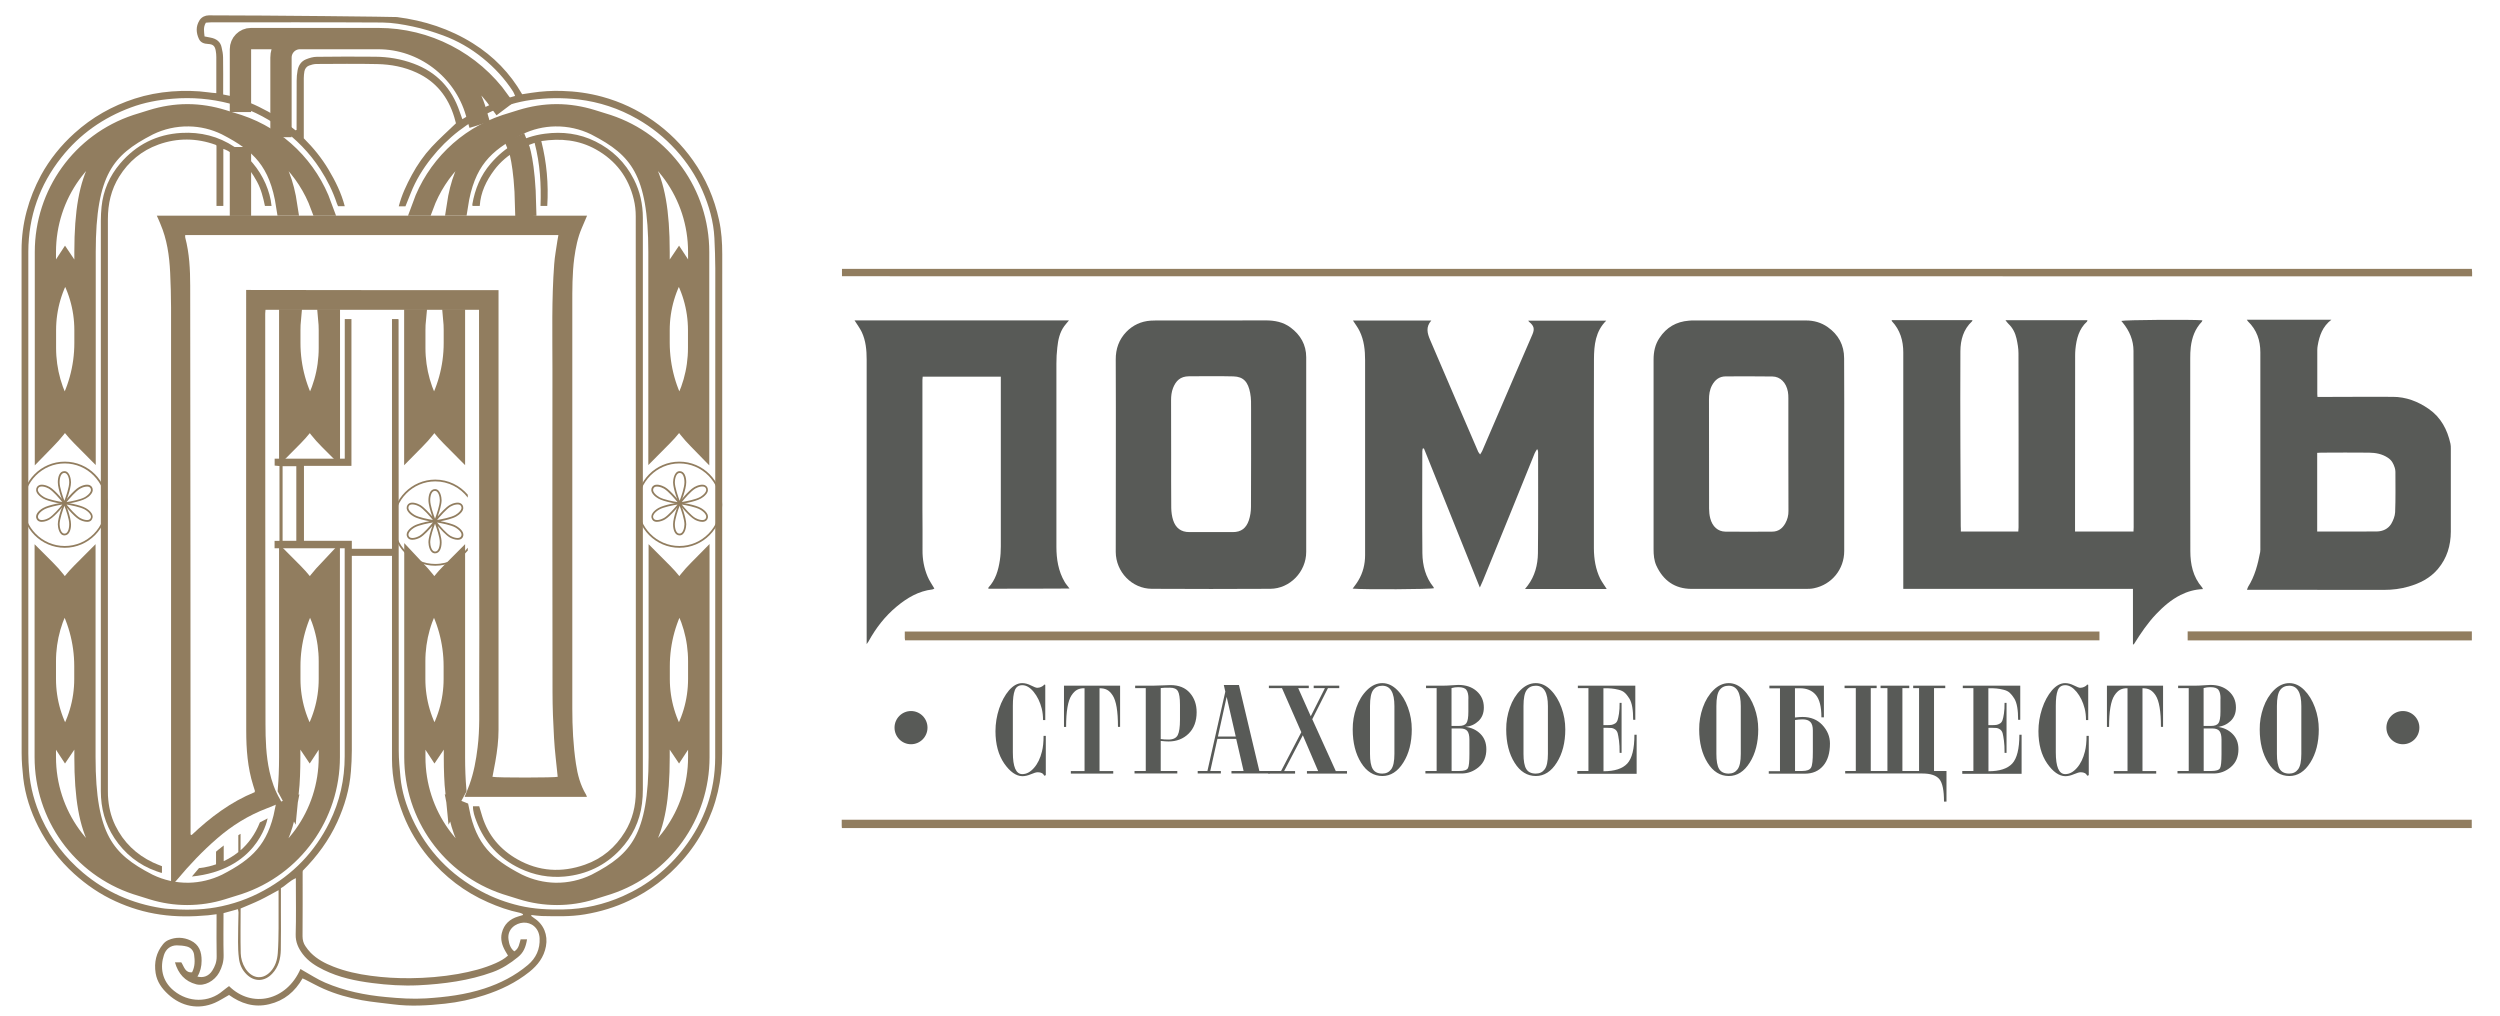 <svg width="128" height="52" viewBox="0 0 128 52" fill="none" xmlns="http://www.w3.org/2000/svg">
<path d="M100.395 27.215C101.394 27.215 102.356 27.215 103.337 27.215C103.341 27.133 103.35 27.064 103.35 26.999C103.35 24.026 103.355 21.058 103.346 18.085C103.346 17.837 103.3 17.584 103.246 17.336C103.182 17.052 103.054 16.79 102.835 16.583C102.78 16.532 102.739 16.468 102.68 16.395C104.089 16.395 105.481 16.395 106.876 16.395C106.867 16.422 106.867 16.45 106.858 16.463C106.438 16.84 106.315 17.35 106.261 17.883C106.251 17.989 106.247 18.099 106.247 18.205C106.247 21.132 106.242 24.054 106.242 26.981C106.242 27.055 106.242 27.133 106.242 27.215C107.246 27.215 108.231 27.215 109.235 27.215C109.239 27.128 109.244 27.064 109.244 26.995C109.244 23.985 109.244 20.976 109.235 17.966C109.235 17.424 109.029 16.937 108.683 16.518C108.66 16.491 108.637 16.463 108.61 16.431C108.783 16.376 112.19 16.353 112.761 16.399C112.751 16.427 112.747 16.459 112.733 16.473C112.386 16.836 112.227 17.281 112.168 17.768C112.145 17.957 112.14 18.15 112.14 18.338C112.14 21.633 112.136 24.922 112.145 28.217C112.145 28.892 112.282 29.536 112.742 30.069C112.76 30.087 112.77 30.115 112.792 30.161C112.373 30.179 111.999 30.285 111.643 30.464C111.164 30.707 110.767 31.052 110.398 31.438C109.96 31.898 109.609 32.421 109.271 32.959C109.257 32.977 109.253 33 109.207 32.996C109.207 32.058 109.207 31.121 109.207 30.151C105.284 30.151 101.38 30.151 97.448 30.151C97.448 30.032 97.448 29.945 97.448 29.853C97.448 25.915 97.448 21.982 97.448 18.044C97.448 17.447 97.288 16.895 96.869 16.45C96.86 16.44 96.86 16.422 96.851 16.39C98.233 16.39 99.606 16.39 100.988 16.39C100.983 16.408 100.983 16.436 100.969 16.45C100.527 16.863 100.376 17.401 100.372 17.984C100.363 19.606 100.367 21.233 100.372 22.855C100.376 24.215 100.386 25.58 100.39 26.94C100.399 27.041 100.395 27.123 100.395 27.215Z" fill="#585A57"/>
<path d="M82.263 30.156C80.863 30.156 79.49 30.156 78.081 30.156C78.14 30.082 78.181 30.032 78.218 29.982C78.587 29.494 78.733 28.92 78.742 28.327C78.76 26.604 78.751 24.886 78.751 23.163C78.751 23.112 78.747 23.062 78.701 22.993C78.656 23.066 78.605 23.135 78.573 23.213C78.19 24.16 77.807 25.106 77.424 26.053C76.927 27.275 76.43 28.493 75.932 29.715C75.887 29.825 75.837 29.926 75.768 30.082C74.792 27.675 73.857 25.308 72.904 22.956C72.881 22.96 72.863 22.965 72.84 22.97C72.835 23.016 72.822 23.066 72.822 23.112C72.822 24.849 72.808 26.59 72.826 28.327C72.835 28.952 72.986 29.554 73.392 30.055C73.405 30.073 73.41 30.096 73.419 30.115C73.269 30.174 69.825 30.193 69.255 30.138C69.355 30 69.46 29.871 69.542 29.729C69.784 29.329 69.893 28.888 69.893 28.419C69.893 27.123 69.893 25.832 69.893 24.537C69.893 22.506 69.893 20.479 69.893 18.448C69.893 17.934 69.843 17.424 69.61 16.95C69.519 16.762 69.391 16.597 69.273 16.413C70.596 16.413 71.923 16.413 73.282 16.413C72.99 16.739 73.077 17.065 73.223 17.405C73.707 18.522 74.185 19.648 74.664 20.764C75.002 21.555 75.344 22.345 75.686 23.135C75.704 23.172 75.736 23.204 75.782 23.268C75.828 23.19 75.869 23.14 75.891 23.085C76.462 21.761 77.027 20.438 77.597 19.119C77.885 18.453 78.172 17.791 78.459 17.125C78.583 16.84 78.537 16.679 78.3 16.486C78.281 16.473 78.272 16.454 78.245 16.417C79.586 16.417 80.909 16.417 82.241 16.417C81.684 16.964 81.616 17.672 81.611 18.384C81.602 20.58 81.607 22.777 81.607 24.978C81.607 26.012 81.602 27.045 81.607 28.079C81.611 28.617 81.693 29.145 81.935 29.637C82.026 29.807 82.145 29.968 82.263 30.156Z" fill="#585A57"/>
<path d="M84.663 23.3C84.663 21.669 84.663 20.038 84.663 18.412C84.663 18.012 84.74 17.64 84.964 17.304C85.324 16.758 85.826 16.468 86.474 16.418C86.519 16.413 86.565 16.408 86.611 16.408C88.563 16.408 90.515 16.408 92.467 16.408C92.873 16.408 93.247 16.514 93.58 16.748C94.128 17.134 94.419 17.667 94.419 18.343C94.429 19.882 94.424 21.421 94.424 22.956C94.424 24.707 94.424 26.462 94.424 28.212C94.424 29.15 93.781 29.936 92.869 30.119C92.736 30.147 92.6 30.151 92.463 30.151C90.51 30.151 88.558 30.156 86.606 30.151C85.753 30.147 85.16 29.729 84.804 28.957C84.686 28.69 84.663 28.41 84.663 28.125C84.663 26.517 84.663 24.909 84.663 23.3ZM91.564 23.255C91.564 22.299 91.564 21.343 91.564 20.383C91.564 20.277 91.56 20.167 91.541 20.061C91.459 19.597 91.154 19.28 90.748 19.276C89.949 19.262 89.151 19.271 88.358 19.271C88.025 19.271 87.806 19.45 87.655 19.73C87.532 19.96 87.5 20.208 87.5 20.461C87.5 22.322 87.5 24.183 87.505 26.039C87.505 26.204 87.523 26.375 87.564 26.535C87.673 26.963 87.961 27.215 88.339 27.22C89.138 27.229 89.936 27.225 90.734 27.22C91.049 27.22 91.258 27.059 91.409 26.793C91.519 26.595 91.573 26.384 91.569 26.159C91.564 25.198 91.569 24.224 91.564 23.255Z" fill="#585A57"/>
<path d="M57.131 23.277C57.131 21.655 57.135 20.034 57.126 18.412C57.121 17.865 57.29 17.387 57.664 16.996C58.002 16.647 58.426 16.45 58.914 16.417C59.005 16.413 59.097 16.408 59.188 16.408C61.058 16.408 62.923 16.413 64.794 16.404C65.263 16.404 65.701 16.486 66.08 16.771C66.586 17.148 66.878 17.653 66.878 18.292C66.883 21.614 66.883 24.936 66.878 28.258C66.878 29.274 66.043 30.142 65.035 30.147C63.015 30.156 60.994 30.161 58.973 30.147C57.956 30.142 57.131 29.283 57.126 28.258C57.126 26.6 57.131 24.936 57.131 23.277ZM59.963 23.25C59.963 24.169 59.959 25.088 59.968 26.007C59.972 26.218 60 26.434 60.064 26.632C60.191 27.022 60.456 27.247 60.903 27.243C61.642 27.238 62.376 27.238 63.115 27.243C63.557 27.247 63.808 27.032 63.941 26.641C64.014 26.42 64.05 26.181 64.05 25.952C64.059 24.288 64.055 22.63 64.055 20.966C64.055 20.686 64.064 20.397 64.009 20.125C63.904 19.556 63.667 19.285 63.152 19.271C62.394 19.252 61.633 19.262 60.871 19.266C60.433 19.271 60.205 19.496 60.059 19.868C59.981 20.07 59.959 20.277 59.959 20.493C59.963 21.412 59.963 22.331 59.963 23.25Z" fill="#585A57"/>
<path d="M50.603 30.142C50.608 30.11 50.603 30.092 50.608 30.082C50.973 29.692 51.114 29.2 51.192 28.69C51.228 28.456 51.242 28.217 51.242 27.983C51.246 25.171 51.242 22.363 51.242 19.551C51.242 19.468 51.242 19.381 51.242 19.285C49.905 19.285 48.583 19.285 47.242 19.285C47.237 19.344 47.228 19.404 47.228 19.459C47.228 21.655 47.228 23.857 47.228 26.053C47.228 26.756 47.242 27.463 47.233 28.166C47.228 28.635 47.31 29.081 47.488 29.508C47.575 29.724 47.716 29.917 47.839 30.133C47.812 30.147 47.775 30.174 47.739 30.179C47.032 30.262 46.453 30.606 45.919 31.047C45.312 31.548 44.842 32.159 44.464 32.849C44.446 32.876 44.423 32.904 44.373 32.977C44.373 32.839 44.373 32.761 44.373 32.679C44.373 27.923 44.373 23.167 44.373 18.412C44.373 17.929 44.331 17.447 44.122 17.001C44.021 16.794 43.88 16.606 43.752 16.404C47.397 16.404 51.05 16.404 54.731 16.404C54.64 16.514 54.562 16.601 54.49 16.698C54.252 17.024 54.175 17.405 54.134 17.796C54.102 18.067 54.088 18.343 54.088 18.618C54.084 21.743 54.084 24.867 54.088 27.992C54.088 28.621 54.184 29.242 54.512 29.798C54.576 29.908 54.663 30 54.759 30.133C53.354 30.142 51.985 30.142 50.603 30.142Z" fill="#585A57"/>
<path d="M115.037 16.372C116.487 16.372 117.906 16.372 119.365 16.372C118.914 16.716 118.754 17.185 118.667 17.69C118.654 17.764 118.645 17.842 118.645 17.92C118.645 18.669 118.645 19.422 118.645 20.171C118.645 20.217 118.649 20.259 118.654 20.323C118.745 20.323 118.827 20.323 118.909 20.323C120.109 20.318 121.308 20.314 122.508 20.318C123.188 20.318 123.799 20.553 124.355 20.939C124.976 21.371 125.304 21.996 125.464 22.722C125.482 22.804 125.482 22.887 125.482 22.974C125.482 24.39 125.487 25.809 125.482 27.224C125.478 27.932 125.286 28.58 124.821 29.131C124.424 29.605 123.895 29.867 123.32 30.032C122.909 30.151 122.49 30.202 122.061 30.202C119.812 30.197 117.564 30.197 115.315 30.197C115.233 30.197 115.146 30.197 115.046 30.197C115.069 30.138 115.078 30.092 115.1 30.05C115.447 29.504 115.602 28.892 115.721 28.267C115.735 28.185 115.73 28.098 115.73 28.015C115.73 24.693 115.73 21.371 115.73 18.044C115.73 17.424 115.547 16.891 115.096 16.454C115.087 16.436 115.073 16.417 115.037 16.372ZM118.64 27.215C119.675 27.215 120.688 27.22 121.696 27.211C121.997 27.206 122.271 27.082 122.431 26.82C122.535 26.641 122.622 26.425 122.631 26.223C122.659 25.534 122.645 24.844 122.645 24.155C122.645 24.086 122.631 24.017 122.613 23.953C122.549 23.746 122.458 23.567 122.262 23.438C121.961 23.236 121.632 23.181 121.29 23.176C120.478 23.167 119.666 23.172 118.85 23.176C118.781 23.176 118.718 23.181 118.64 23.186C118.64 24.532 118.64 25.86 118.64 27.215Z" fill="#585A57"/>
<path d="M43.105 42.397C43.1 42.355 43.096 42.319 43.096 42.282C43.096 42.185 43.096 42.084 43.096 41.969C70.92 41.969 98.73 41.969 126.554 41.969C126.554 42.107 126.554 42.245 126.554 42.397C98.739 42.397 70.929 42.397 43.105 42.397Z" fill="#917D5F"/>
<path d="M43.109 14.143C43.109 14.019 43.109 13.899 43.109 13.766C70.924 13.766 98.734 13.766 126.559 13.766C126.563 13.826 126.572 13.886 126.572 13.945C126.577 14.005 126.572 14.065 126.572 14.148C98.748 14.143 70.933 14.143 43.109 14.143Z" fill="#917D5F"/>
<path d="M107.492 32.334C107.492 32.481 107.492 32.628 107.492 32.784C87.108 32.784 66.728 32.784 46.339 32.784C46.334 32.743 46.33 32.706 46.325 32.669C46.325 32.564 46.325 32.458 46.325 32.334C66.719 32.334 87.103 32.334 107.492 32.334Z" fill="#917D5F"/>
<path d="M126.559 32.329C126.559 32.49 126.559 32.633 126.559 32.789C121.705 32.789 116.866 32.789 112.008 32.789C112.008 32.637 112.008 32.49 112.008 32.329C116.857 32.329 121.701 32.329 126.559 32.329Z" fill="#917D5F"/>
<path d="M113.614 37.237C113.596 37.227 113.577 37.218 113.563 37.209C113.573 37.2 113.582 37.186 113.586 37.177C113.605 37.186 113.628 37.195 113.646 37.2C113.637 37.209 113.628 37.223 113.614 37.237Z" fill="#585A57"/>
<path d="M8.028 11.041C15.376 11.041 22.706 11.041 30.059 11.041C29.968 11.257 29.881 11.464 29.79 11.671C29.576 12.163 29.475 12.686 29.402 13.215C29.297 14.019 29.302 14.832 29.302 15.641C29.297 22.519 29.297 29.393 29.302 36.272C29.302 37.218 29.348 38.165 29.489 39.107C29.571 39.663 29.712 40.196 30.004 40.683C30.023 40.715 30.032 40.752 30.05 40.798C27.961 40.798 25.89 40.798 23.787 40.798C23.874 40.582 23.961 40.384 24.034 40.182C24.257 39.562 24.376 38.923 24.453 38.271C24.572 37.324 24.531 36.377 24.535 35.426C24.544 33.474 24.54 31.521 24.535 29.568C24.531 25.079 24.531 20.594 24.526 16.105C24.526 16.032 24.526 15.953 24.526 15.861C20.877 15.861 17.242 15.861 13.593 15.861C13.588 15.926 13.579 15.995 13.579 16.059C13.584 23.057 13.579 30.055 13.593 37.057C13.593 37.871 13.62 38.693 13.798 39.497C13.907 39.998 14.076 40.481 14.336 40.922C14.364 40.968 14.382 41.014 14.418 41.083C14.163 41.188 13.912 41.289 13.666 41.386C12.721 41.744 11.878 42.268 11.116 42.93C10.372 43.573 9.697 44.285 9.068 45.039C8.981 45.145 8.885 45.236 8.758 45.379C8.758 45.25 8.758 45.163 8.758 45.08C8.758 35.302 8.758 25.524 8.758 15.742C8.758 15.145 8.739 14.547 8.712 13.955C8.671 13.095 8.552 12.255 8.21 11.46C8.156 11.322 8.096 11.193 8.028 11.041ZM25.525 14.855C25.525 14.97 25.525 15.071 25.525 15.168C25.525 22.565 25.525 29.963 25.525 37.361C25.525 37.912 25.457 38.454 25.361 38.997C25.315 39.258 25.265 39.516 25.215 39.773C25.452 39.828 28.422 39.819 28.554 39.773C28.49 39.111 28.403 38.454 28.367 37.793C28.321 37.007 28.289 36.221 28.289 35.431C28.28 29.931 28.28 24.436 28.285 18.935C28.285 17.13 28.239 15.324 28.376 13.518C28.403 13.123 28.481 12.737 28.536 12.342C28.549 12.241 28.572 12.14 28.59 12.034C22.204 12.034 15.851 12.034 9.483 12.034C9.483 12.085 9.474 12.126 9.483 12.158C9.697 12.967 9.738 13.803 9.738 14.63C9.752 23.902 9.752 33.175 9.757 42.447C9.757 42.539 9.757 42.636 9.757 42.728C9.775 42.737 9.793 42.746 9.811 42.755C10.774 41.841 11.823 41.055 13.041 40.559C13.045 40.522 13.05 40.504 13.05 40.49C13.023 40.398 12.991 40.301 12.963 40.21C12.676 39.3 12.607 38.353 12.607 37.411C12.598 29.968 12.603 22.524 12.603 15.08C12.603 15.007 12.603 14.933 12.603 14.846C16.909 14.855 21.201 14.855 25.525 14.855Z" fill="#917D5F"/>
<path d="M51.415 39.089C51.119 38.657 50.968 38.105 50.968 37.434C50.968 37.044 51.032 36.658 51.155 36.281C51.283 35.9 51.452 35.592 51.662 35.344C51.876 35.1 52.099 34.976 52.337 34.976C52.483 34.976 52.633 35.017 52.788 35.096C52.943 35.174 53.048 35.215 53.103 35.215C53.176 35.215 53.24 35.201 53.299 35.174C53.358 35.146 53.4 35.118 53.427 35.096L53.459 35.05L53.518 35.063V36.869H53.404C53.404 36.653 53.381 36.456 53.336 36.276C53.249 35.936 53.112 35.656 52.925 35.426C52.738 35.197 52.542 35.082 52.341 35.082C52.154 35.082 52.026 35.169 51.958 35.344C51.89 35.518 51.858 35.78 51.858 36.139V38.519C51.858 39.263 52.017 39.635 52.341 39.635C52.556 39.635 52.752 39.53 52.939 39.318C53.126 39.107 53.263 38.827 53.349 38.473C53.404 38.257 53.431 37.995 53.431 37.678H53.545V39.69L53.468 39.718C53.413 39.599 53.304 39.539 53.135 39.539C53.057 39.539 52.943 39.571 52.784 39.64C52.624 39.709 52.478 39.741 52.337 39.741C52.022 39.732 51.712 39.516 51.415 39.089Z" fill="#585A57"/>
<path d="M55.151 35.316C55.046 35.371 54.95 35.468 54.859 35.606C54.768 35.743 54.699 35.95 54.654 36.217C54.608 36.483 54.585 36.819 54.585 37.218H54.476V35.105H57.349V37.214H57.24C57.24 36.814 57.217 36.483 57.172 36.212C57.126 35.941 57.057 35.739 56.966 35.601C56.875 35.463 56.779 35.367 56.674 35.316C56.569 35.261 56.442 35.238 56.296 35.238V39.479H56.998V39.608H54.827V39.479H55.529V35.238C55.383 35.233 55.256 35.261 55.151 35.316Z" fill="#585A57"/>
<path d="M59.429 39.474H60.278V39.603H58.088V39.474H58.663V35.233H58.12V35.105H59.092C59.188 35.105 59.338 35.1 59.534 35.091C59.73 35.082 59.863 35.077 59.927 35.077C60.355 35.077 60.688 35.21 60.921 35.477C61.154 35.743 61.268 36.074 61.268 36.465C61.268 36.929 61.131 37.292 60.857 37.563C60.583 37.83 60.241 37.963 59.831 37.963C59.726 37.963 59.589 37.953 59.429 37.935V39.474ZM59.429 35.229V37.839C59.539 37.857 59.671 37.866 59.826 37.866C60.063 37.866 60.223 37.788 60.301 37.636C60.378 37.485 60.415 37.223 60.415 36.855V36.079C60.415 35.739 60.378 35.509 60.31 35.39C60.241 35.27 60.105 35.21 59.904 35.21C59.685 35.206 59.525 35.215 59.429 35.229Z" fill="#585A57"/>
<path d="M63.434 35.073L64.479 39.474H65.004V39.603H63.051V39.474H63.672L63.293 37.83H62.331L61.966 39.474H62.508V39.603H61.322V39.474H61.82L62.736 35.413L62.659 35.073H63.434ZM62.358 37.71H63.27L62.805 35.679L62.358 37.71Z" fill="#585A57"/>
<path d="M64.935 39.474H65.592L66.627 37.489L65.638 35.233H64.967V35.105H67.01V35.233H66.468L67.111 36.672L67.836 35.233H67.261V35.105H68.57V35.233H67.991L67.188 36.823L68.392 39.479H68.967V39.608H66.915V39.479H67.489L66.705 37.646L65.747 39.479H66.308V39.608H64.935V39.474Z" fill="#585A57"/>
<path d="M69.446 36.226C69.574 35.863 69.756 35.564 69.994 35.33C70.231 35.096 70.491 34.976 70.774 34.976C71.052 34.976 71.307 35.096 71.54 35.33C71.773 35.564 71.955 35.863 72.087 36.226C72.22 36.589 72.283 36.961 72.283 37.347C72.283 38.018 72.138 38.588 71.85 39.042C71.563 39.502 71.202 39.732 70.778 39.732C70.336 39.732 69.971 39.507 69.688 39.052C69.405 38.601 69.259 38.032 69.259 37.347C69.255 36.961 69.319 36.589 69.446 36.226ZM70.144 38.597C70.144 38.955 70.19 39.217 70.286 39.373C70.381 39.53 70.546 39.608 70.774 39.608C70.97 39.608 71.12 39.534 71.23 39.387C71.339 39.24 71.394 38.978 71.394 38.601V36.152C71.394 35.459 71.189 35.109 70.774 35.109C70.573 35.109 70.418 35.183 70.308 35.33C70.199 35.477 70.144 35.748 70.144 36.152V38.597Z" fill="#585A57"/>
<path d="M75.713 39.272C75.453 39.493 75.162 39.603 74.833 39.603H72.981V39.474H73.556V35.233H73.013V35.105H73.944C74.03 35.105 74.163 35.1 74.345 35.086C74.528 35.073 74.632 35.068 74.664 35.068C75.052 35.068 75.367 35.174 75.609 35.39C75.85 35.606 75.973 35.881 75.973 36.226C75.973 36.511 75.882 36.745 75.695 36.92C75.508 37.094 75.285 37.195 75.02 37.214C75.339 37.251 75.599 37.375 75.8 37.577C76.001 37.779 76.101 38.041 76.101 38.362C76.101 38.748 75.973 39.052 75.713 39.272ZM75.184 35.766C75.184 35.573 75.152 35.426 75.084 35.33C75.02 35.233 74.879 35.183 74.664 35.183C74.546 35.183 74.432 35.197 74.318 35.229V37.168H74.696C74.883 37.168 75.011 37.122 75.079 37.025C75.148 36.929 75.18 36.731 75.18 36.437V35.766H75.184ZM74.322 37.297V39.474H74.719C74.956 39.474 75.102 39.428 75.157 39.332C75.212 39.236 75.234 38.992 75.234 38.601V37.871C75.234 37.664 75.198 37.517 75.13 37.43C75.061 37.342 74.938 37.297 74.765 37.297H74.322Z" fill="#585A57"/>
<path d="M77.305 36.226C77.433 35.863 77.616 35.564 77.853 35.33C78.09 35.096 78.35 34.976 78.633 34.976C78.911 34.976 79.166 35.096 79.399 35.33C79.632 35.564 79.814 35.863 79.946 36.226C80.079 36.589 80.143 36.961 80.143 37.347C80.143 38.018 79.997 38.588 79.709 39.042C79.422 39.502 79.061 39.732 78.637 39.732C78.195 39.732 77.83 39.507 77.547 39.052C77.264 38.601 77.118 38.032 77.118 37.347C77.114 36.961 77.178 36.589 77.305 36.226ZM78.003 38.597C78.003 38.955 78.049 39.217 78.145 39.373C78.24 39.53 78.405 39.608 78.633 39.608C78.829 39.608 78.979 39.534 79.089 39.387C79.198 39.24 79.253 38.978 79.253 38.601V36.152C79.253 35.459 79.048 35.109 78.633 35.109C78.432 35.109 78.277 35.183 78.168 35.33C78.058 35.477 78.003 35.748 78.003 36.152V38.597Z" fill="#585A57"/>
<path d="M80.754 39.474H81.328V35.233H80.786V35.105H83.728V36.855H83.618C83.618 36.607 83.605 36.391 83.573 36.208C83.541 36.024 83.49 35.872 83.418 35.757C83.344 35.642 83.272 35.546 83.189 35.472C83.112 35.399 83.007 35.348 82.875 35.316C82.747 35.284 82.624 35.261 82.514 35.252C82.405 35.243 82.263 35.233 82.095 35.238V37.127H82.286C82.382 37.127 82.46 37.122 82.514 37.113C82.569 37.103 82.624 37.081 82.688 37.044C82.751 37.007 82.793 36.947 82.82 36.869C82.847 36.791 82.87 36.676 82.893 36.534C82.916 36.391 82.925 36.208 82.925 35.987H83.025V38.546H82.925C82.925 38.294 82.916 38.087 82.893 37.921C82.87 37.756 82.847 37.627 82.825 37.54C82.797 37.448 82.751 37.384 82.688 37.342C82.624 37.301 82.564 37.278 82.519 37.273C82.473 37.269 82.396 37.264 82.291 37.264H82.099V39.488C82.669 39.488 83.075 39.355 83.317 39.093C83.559 38.831 83.682 38.34 83.682 37.618H83.796V39.617H80.758V39.474H80.754Z" fill="#585A57"/>
<path d="M87.185 36.226C87.313 35.863 87.496 35.564 87.733 35.33C87.97 35.096 88.23 34.976 88.513 34.976C88.791 34.976 89.046 35.096 89.279 35.33C89.512 35.564 89.694 35.863 89.826 36.226C89.959 36.589 90.022 36.961 90.022 37.347C90.022 38.018 89.876 38.588 89.589 39.042C89.302 39.502 88.941 39.732 88.517 39.732C88.075 39.732 87.71 39.507 87.427 39.052C87.144 38.601 86.998 38.032 86.998 37.347C86.994 36.961 87.058 36.589 87.185 36.226ZM87.879 38.597C87.879 38.955 87.924 39.217 88.02 39.373C88.116 39.53 88.28 39.608 88.508 39.608C88.704 39.608 88.855 39.534 88.964 39.387C89.074 39.24 89.128 38.978 89.128 38.601V36.152C89.128 35.459 88.923 35.109 88.508 35.109C88.307 35.109 88.152 35.183 88.043 35.33C87.933 35.477 87.879 35.748 87.879 36.152V38.597Z" fill="#585A57"/>
<path d="M90.597 35.105H93.384V36.727H93.256C93.256 36.184 93.16 35.803 92.969 35.578C92.777 35.353 92.504 35.238 92.153 35.238H91.902V36.736C92.061 36.718 92.194 36.708 92.289 36.708C92.709 36.708 93.051 36.846 93.306 37.122C93.562 37.398 93.694 37.71 93.694 38.068C93.694 38.556 93.58 38.937 93.347 39.208C93.115 39.479 92.805 39.612 92.412 39.612H90.561V39.484H91.135V35.243H90.593V35.105H90.597ZM91.906 36.865V39.474H92.276C92.513 39.474 92.663 39.415 92.727 39.3C92.791 39.185 92.818 38.919 92.818 38.496V37.402C92.818 37.2 92.777 37.053 92.691 36.966C92.604 36.874 92.472 36.832 92.294 36.832C92.162 36.832 92.029 36.846 91.906 36.865Z" fill="#585A57"/>
<path d="M99.022 39.474H99.66V41.041H99.533C99.533 40.467 99.455 40.086 99.296 39.893C99.136 39.7 98.844 39.603 98.424 39.603H94.474V39.474H95.017V35.233H94.442V35.105H96.085V35.233H95.783V39.474H96.636V35.233H96.285V35.105H97.754V35.233H97.403V39.474H98.256V35.233H97.955V35.105H99.597V35.233H99.022V39.474Z" fill="#585A57"/>
<path d="M100.463 39.474H101.038V35.233H100.495V35.105H103.437V36.855H103.328C103.328 36.607 103.314 36.391 103.282 36.208C103.25 36.024 103.2 35.872 103.127 35.757C103.054 35.642 102.981 35.546 102.899 35.472C102.821 35.399 102.716 35.348 102.584 35.316C102.456 35.284 102.333 35.261 102.224 35.252C102.114 35.243 101.973 35.233 101.804 35.238V37.127H101.996C102.092 37.127 102.169 37.122 102.224 37.113C102.279 37.103 102.333 37.081 102.397 37.044C102.461 37.007 102.502 36.947 102.529 36.869C102.557 36.791 102.58 36.676 102.602 36.534C102.625 36.391 102.634 36.208 102.634 35.987H102.735V38.546H102.634C102.634 38.294 102.625 38.087 102.602 37.921C102.58 37.756 102.557 37.627 102.534 37.54C102.507 37.448 102.461 37.384 102.397 37.342C102.333 37.301 102.274 37.278 102.228 37.273C102.183 37.269 102.105 37.264 102 37.264H101.809V39.488C102.379 39.488 102.785 39.355 103.027 39.093C103.268 38.831 103.392 38.34 103.392 37.618H103.506V39.617H100.468V39.474H100.463Z" fill="#585A57"/>
<path d="M104.815 39.089C104.518 38.657 104.368 38.105 104.368 37.434C104.368 37.044 104.432 36.658 104.555 36.281C104.682 35.9 104.851 35.592 105.061 35.344C105.275 35.1 105.499 34.976 105.736 34.976C105.882 34.976 106.033 35.017 106.188 35.096C106.343 35.174 106.448 35.215 106.502 35.215C106.575 35.215 106.639 35.201 106.699 35.174C106.758 35.146 106.799 35.118 106.826 35.096L106.858 35.05L106.917 35.063V36.869H106.803C106.803 36.653 106.781 36.456 106.735 36.276C106.648 35.936 106.511 35.656 106.324 35.426C106.133 35.197 105.941 35.082 105.741 35.082C105.554 35.082 105.426 35.169 105.357 35.344C105.289 35.518 105.257 35.78 105.257 36.139V38.519C105.257 39.263 105.417 39.635 105.741 39.635C105.955 39.635 106.151 39.53 106.338 39.318C106.525 39.107 106.662 38.827 106.749 38.473C106.803 38.257 106.831 37.995 106.831 37.678H106.945V39.69L106.867 39.718C106.813 39.599 106.703 39.539 106.534 39.539C106.457 39.539 106.343 39.571 106.183 39.64C106.023 39.709 105.877 39.741 105.736 39.741C105.421 39.732 105.111 39.516 104.815 39.089Z" fill="#585A57"/>
<path d="M108.551 35.316C108.446 35.371 108.35 35.468 108.259 35.606C108.167 35.743 108.099 35.95 108.053 36.217C108.008 36.483 107.985 36.819 107.985 37.218H107.875V35.105H110.749V37.214H110.64C110.64 36.814 110.617 36.483 110.571 36.212C110.526 35.941 110.457 35.739 110.366 35.601C110.275 35.463 110.174 35.367 110.074 35.316C109.969 35.261 109.841 35.238 109.695 35.238V39.479H110.398V39.608H108.227V39.479H108.929V35.238C108.779 35.233 108.655 35.261 108.551 35.316Z" fill="#585A57"/>
<path d="M114.22 39.272C113.96 39.493 113.668 39.603 113.34 39.603H111.488V39.474H112.063V35.233H111.52V35.105H112.45C112.537 35.105 112.669 35.1 112.852 35.086C113.034 35.073 113.139 35.068 113.171 35.068C113.559 35.068 113.874 35.174 114.115 35.39C114.357 35.606 114.48 35.881 114.48 36.226C114.48 36.511 114.389 36.745 114.202 36.92C114.015 37.094 113.792 37.195 113.527 37.214C113.846 37.251 114.106 37.375 114.307 37.577C114.508 37.779 114.608 38.041 114.608 38.362C114.608 38.748 114.48 39.052 114.22 39.272ZM113.691 35.766C113.691 35.573 113.659 35.426 113.591 35.33C113.527 35.233 113.386 35.183 113.171 35.183C113.053 35.183 112.939 35.197 112.825 35.229V37.168H113.203C113.39 37.168 113.518 37.122 113.586 37.025C113.655 36.929 113.687 36.731 113.687 36.437V35.766H113.691ZM112.829 37.297V39.474H113.226C113.463 39.474 113.609 39.428 113.664 39.332C113.719 39.236 113.741 38.992 113.741 38.601V37.871C113.741 37.664 113.705 37.517 113.636 37.43C113.568 37.342 113.445 37.297 113.272 37.297H112.829Z" fill="#585A57"/>
<path d="M115.885 36.226C116.013 35.863 116.195 35.564 116.432 35.33C116.67 35.096 116.93 34.976 117.212 34.976C117.491 34.976 117.746 35.096 117.979 35.33C118.211 35.564 118.394 35.863 118.526 36.226C118.658 36.589 118.722 36.961 118.722 37.347C118.722 38.018 118.576 38.588 118.289 39.042C118.001 39.502 117.641 39.732 117.217 39.732C116.774 39.732 116.41 39.507 116.127 39.052C115.844 38.601 115.698 38.032 115.698 37.347C115.693 36.961 115.757 36.589 115.885 36.226ZM116.578 38.597C116.578 38.955 116.624 39.217 116.72 39.373C116.816 39.53 116.98 39.608 117.208 39.608C117.404 39.608 117.554 39.534 117.664 39.387C117.773 39.24 117.828 38.978 117.828 38.601V36.152C117.828 35.459 117.623 35.109 117.208 35.109C117.007 35.109 116.852 35.183 116.743 35.33C116.633 35.477 116.578 35.748 116.578 36.152V38.597Z" fill="#585A57"/>
<path d="M123.028 38.105C123.494 38.105 123.872 37.725 123.872 37.255C123.872 36.786 123.494 36.405 123.028 36.405C122.562 36.405 122.184 36.786 122.184 37.255C122.184 37.725 122.562 38.105 123.028 38.105Z" fill="#585A57"/>
<path d="M46.644 38.105C47.11 38.105 47.488 37.725 47.488 37.255C47.488 36.786 47.11 36.405 46.644 36.405C46.178 36.405 45.8 36.786 45.8 37.255C45.8 37.725 46.178 38.105 46.644 38.105Z" fill="#585A57"/>
<path d="M12.357 8.027H12.265V10.554H12.357V8.027Z" fill="#917D5F" stroke="#917D5F" stroke-miterlimit="10"/>
<path d="M19.377 1.93H19.367H15.353H12.849C12.525 1.93 12.265 2.196 12.265 2.518V5.238H12.357V2.518C12.357 2.242 12.58 2.022 12.849 2.022H14.934C14.582 2.183 14.341 2.541 14.341 2.95V6.525H14.432V2.95C14.432 2.435 14.847 2.022 15.353 2.022H19.367C21.653 2.022 23.696 3.566 24.335 5.776L24.376 5.918L24.462 5.891L24.421 5.748C24.102 4.636 23.445 3.68 22.528 2.987C22.086 2.651 21.607 2.394 21.096 2.219C22.861 2.637 24.449 3.685 25.53 5.197L25.603 5.142C24.166 3.129 21.84 1.93 19.377 1.93Z" fill="#917D5F" stroke="#917D5F" stroke-miterlimit="10"/>
<path d="M26.871 10.577C26.825 8.321 26.501 7.522 26.497 7.513L26.579 7.476C26.593 7.508 26.912 8.303 26.957 10.573L26.871 10.577Z" fill="#917D5F" stroke="#917D5F" stroke-miterlimit="10"/>
<path d="M3.316 28.047C2.112 28.047 1.127 27.059 1.127 25.841C1.127 24.624 2.107 23.636 3.316 23.636C4.525 23.636 5.506 24.624 5.506 25.841C5.506 27.059 4.52 28.047 3.316 28.047ZM3.316 23.728C2.162 23.728 1.218 24.674 1.218 25.841C1.218 27.004 2.158 27.955 3.316 27.955C4.475 27.955 5.414 27.009 5.414 25.841C5.41 24.679 4.47 23.728 3.316 23.728Z" fill="#917D5F"/>
<path d="M3.298 25.892L3.257 25.786C3.243 25.759 2.96 25.056 2.96 24.693C2.96 24.417 3.047 24.123 3.298 24.123C3.572 24.123 3.636 24.546 3.636 24.693C3.636 25.047 3.353 25.754 3.339 25.786L3.298 25.892ZM3.298 24.215C3.056 24.215 3.052 24.642 3.052 24.693C3.052 24.955 3.216 25.428 3.298 25.639C3.38 25.423 3.544 24.945 3.544 24.693C3.549 24.541 3.485 24.215 3.298 24.215Z" fill="#917D5F"/>
<path d="M3.298 27.413C3.024 27.413 2.96 26.99 2.96 26.843C2.96 26.489 3.243 25.782 3.257 25.75L3.298 25.644L3.339 25.75C3.353 25.777 3.636 26.48 3.636 26.843C3.64 27.119 3.549 27.413 3.298 27.413ZM3.298 25.897C3.216 26.113 3.052 26.59 3.052 26.843C3.052 26.995 3.116 27.321 3.298 27.321C3.54 27.321 3.544 26.894 3.544 26.843C3.549 26.581 3.38 26.108 3.298 25.897Z" fill="#917D5F"/>
<path d="M3.193 25.828L3.261 25.74C3.28 25.713 3.749 25.111 4.055 24.936C4.128 24.895 4.256 24.84 4.379 24.821C4.58 24.794 4.671 24.872 4.712 24.945C4.757 25.024 4.785 25.148 4.657 25.308C4.57 25.419 4.443 25.497 4.393 25.524C4.082 25.704 3.339 25.809 3.307 25.814L3.193 25.828ZM4.101 25.019C3.882 25.148 3.553 25.529 3.407 25.708C3.631 25.672 4.123 25.58 4.347 25.451C4.393 25.423 4.507 25.35 4.584 25.253C4.662 25.157 4.675 25.074 4.634 24.996C4.593 24.927 4.516 24.899 4.393 24.918C4.278 24.932 4.164 24.982 4.101 25.019Z" fill="#917D5F"/>
<path d="M2.139 26.719C2.034 26.719 1.939 26.687 1.884 26.59C1.761 26.374 1.966 26.149 2.203 26.012C2.513 25.832 3.257 25.727 3.289 25.722L3.398 25.708L3.33 25.796C3.312 25.823 2.842 26.425 2.536 26.6C2.468 26.645 2.294 26.719 2.139 26.719ZM3.193 25.832C2.969 25.869 2.477 25.961 2.253 26.09C2.212 26.113 1.847 26.333 1.966 26.544C2.057 26.705 2.372 26.595 2.5 26.521C2.719 26.393 3.047 26.012 3.193 25.832Z" fill="#917D5F"/>
<path d="M3.403 25.828L3.293 25.814C3.261 25.809 2.518 25.704 2.208 25.524C2.158 25.497 2.03 25.414 1.943 25.308C1.815 25.152 1.843 25.024 1.888 24.945C1.929 24.872 2.021 24.794 2.221 24.821C2.349 24.84 2.477 24.895 2.545 24.936C2.851 25.111 3.316 25.713 3.339 25.74L3.403 25.828ZM2.139 24.909C2.053 24.909 1.993 24.936 1.961 24.991C1.916 25.07 1.934 25.152 2.012 25.249C2.089 25.345 2.203 25.419 2.249 25.446C2.472 25.575 2.965 25.667 3.188 25.704C3.042 25.524 2.719 25.143 2.495 25.014C2.431 24.978 2.317 24.927 2.203 24.913C2.185 24.909 2.162 24.909 2.139 24.909Z" fill="#917D5F"/>
<path d="M4.461 26.719C4.306 26.719 4.133 26.645 4.055 26.6C3.749 26.425 3.284 25.823 3.261 25.796L3.193 25.708L3.302 25.722C3.334 25.727 4.078 25.832 4.388 26.012C4.625 26.149 4.835 26.374 4.707 26.59C4.662 26.687 4.566 26.719 4.461 26.719ZM4.101 26.521C4.228 26.595 4.543 26.705 4.634 26.544C4.753 26.333 4.388 26.113 4.347 26.09C4.123 25.961 3.631 25.869 3.407 25.832C3.553 26.012 3.882 26.393 4.101 26.521Z" fill="#917D5F"/>
<path d="M23.363 26.93C23.167 26.816 22.807 26.733 22.551 26.687C22.807 26.641 23.167 26.558 23.363 26.443C23.413 26.416 23.541 26.333 23.628 26.227C23.755 26.071 23.728 25.943 23.683 25.864C23.641 25.791 23.55 25.713 23.349 25.74C23.222 25.759 23.094 25.814 23.026 25.855C22.834 25.966 22.579 26.246 22.41 26.443C22.497 26.195 22.61 25.832 22.61 25.612C22.61 25.465 22.547 25.042 22.273 25.042C22.022 25.042 21.936 25.336 21.936 25.612C21.936 25.837 22.045 26.2 22.132 26.443C21.963 26.246 21.707 25.966 21.516 25.855C21.443 25.814 21.315 25.759 21.192 25.74C20.991 25.713 20.9 25.791 20.859 25.864C20.813 25.943 20.786 26.067 20.914 26.227C21 26.338 21.128 26.416 21.178 26.443C21.374 26.558 21.735 26.641 21.99 26.687C21.735 26.733 21.374 26.816 21.178 26.93C20.941 27.068 20.731 27.294 20.859 27.509C20.914 27.606 21.009 27.638 21.114 27.638C21.27 27.638 21.443 27.565 21.52 27.519C21.712 27.408 21.967 27.128 22.136 26.93C22.049 27.179 21.936 27.542 21.936 27.762C21.936 27.909 21.999 28.332 22.273 28.332C22.524 28.332 22.61 28.038 22.61 27.762C22.61 27.537 22.501 27.174 22.414 26.93C22.583 27.128 22.839 27.408 23.03 27.519C23.108 27.565 23.281 27.638 23.436 27.638C23.541 27.638 23.637 27.606 23.692 27.509C23.81 27.294 23.6 27.068 23.363 26.93ZM23.071 25.933C23.135 25.897 23.249 25.846 23.363 25.832C23.486 25.814 23.568 25.841 23.605 25.91C23.651 25.988 23.632 26.071 23.555 26.168C23.477 26.264 23.363 26.338 23.317 26.365C23.094 26.494 22.601 26.586 22.378 26.623C22.524 26.448 22.852 26.062 23.071 25.933ZM22.273 25.134C22.456 25.134 22.519 25.46 22.519 25.612C22.519 25.869 22.351 26.347 22.273 26.558C22.191 26.347 22.027 25.869 22.027 25.612C22.027 25.561 22.031 25.134 22.273 25.134ZM20.982 26.168C20.905 26.071 20.891 25.988 20.932 25.91C20.964 25.855 21.023 25.828 21.11 25.828C21.133 25.828 21.151 25.828 21.178 25.832C21.292 25.846 21.406 25.897 21.47 25.933C21.689 26.062 22.018 26.443 22.163 26.623C21.94 26.586 21.447 26.494 21.224 26.365C21.178 26.338 21.064 26.264 20.982 26.168ZM21.47 27.441C21.343 27.514 21.028 27.624 20.936 27.463C20.818 27.252 21.183 27.032 21.224 27.009C21.447 26.88 21.94 26.788 22.163 26.751C22.018 26.93 21.689 27.312 21.47 27.441ZM22.273 28.24C22.09 28.24 22.027 27.914 22.027 27.762C22.027 27.505 22.195 27.027 22.273 26.816C22.355 27.027 22.519 27.505 22.519 27.762C22.519 27.813 22.51 28.24 22.273 28.24ZM23.605 27.463C23.514 27.624 23.199 27.514 23.071 27.441C22.852 27.312 22.524 26.93 22.378 26.751C22.601 26.788 23.094 26.88 23.317 27.009C23.363 27.036 23.728 27.257 23.605 27.463Z" fill="#917D5F"/>
<path d="M12.005 7.522C11.184 6.975 10.268 6.75 9.287 6.805C8.019 6.878 6.97 7.411 6.149 8.376C5.61 9.011 5.286 9.75 5.2 10.586C5.177 10.821 5.163 11.06 5.163 11.294C5.163 15.627 5.163 19.965 5.163 24.298V27.344C5.163 28.575 5.163 29.811 5.163 31.043C5.163 34.2 5.163 37.352 5.163 40.508C5.163 41.381 5.382 42.19 5.857 42.911C6.386 43.711 7.106 44.29 8.019 44.611C8.096 44.639 8.174 44.667 8.256 44.69C8.26 44.69 8.27 44.69 8.292 44.685C8.292 44.584 8.292 44.478 8.292 44.349C8.142 44.29 7.982 44.23 7.827 44.157C6.97 43.748 6.322 43.123 5.902 42.264C5.67 41.786 5.556 41.276 5.528 40.743C5.524 40.66 5.524 40.573 5.524 40.49C5.524 30.735 5.524 20.976 5.524 11.221C5.524 10.44 5.688 9.709 6.103 9.043C6.586 8.266 7.257 7.71 8.11 7.402C9.082 7.053 10.067 7.062 11.043 7.416C11.047 7.421 11.057 7.425 11.084 7.453C11.084 8.464 11.084 9.493 11.084 10.545C11.207 10.545 11.307 10.545 11.435 10.545C11.435 9.585 11.435 8.625 11.435 7.623C11.75 7.729 11.964 7.917 12.206 8.105C12.206 8.105 12.384 8.271 12.37 8.266C12.703 8.551 12.945 8.909 13.155 9.295C13.369 9.686 13.474 10.113 13.565 10.545C13.688 10.545 13.789 10.545 13.903 10.545C13.866 10.141 13.752 9.769 13.602 9.415C13.255 8.62 12.712 7.995 12.005 7.522Z" fill="#917D5F"/>
<path d="M36.979 13.017C36.979 12.425 36.942 11.836 36.814 11.262C36.573 10.155 36.135 9.13 35.473 8.202C34.912 7.411 34.237 6.741 33.448 6.185C32.645 5.62 31.774 5.211 30.83 4.953C30.155 4.769 29.462 4.673 28.759 4.655C28.244 4.641 27.728 4.673 27.217 4.751C27.058 4.774 26.893 4.802 26.734 4.825C26.109 3.74 25.27 2.881 24.221 2.224C23.026 1.475 21.716 1.052 20.321 0.873C20.216 0.859 13.798 0.786 10.692 0.786C10.509 0.786 10.336 0.868 10.231 1.015C10.222 1.025 10.217 1.038 10.208 1.052C10.021 1.355 10.039 1.682 10.185 1.994C10.277 2.187 10.454 2.242 10.655 2.251C10.911 2.265 11.006 2.357 11.047 2.605C11.066 2.711 11.075 2.817 11.075 2.922C11.079 3.465 11.075 4.769 11.075 4.769C10.933 4.76 10.792 4.746 10.673 4.728C10.049 4.641 9.419 4.636 8.79 4.682C8.142 4.733 7.512 4.852 6.897 5.05C5.747 5.422 4.712 6.005 3.809 6.823C3.12 7.444 2.545 8.16 2.098 8.974C1.46 10.168 1.104 11.441 1.104 12.806C1.104 21.389 1.104 29.977 1.108 38.56C1.108 38.987 1.145 39.415 1.19 39.837C1.291 40.71 1.564 41.538 1.957 42.319C2.422 43.238 3.033 44.046 3.795 44.736C4.429 45.31 5.131 45.788 5.907 46.142C6.637 46.477 7.403 46.711 8.206 46.826C9.022 46.946 9.839 46.937 10.655 46.863C10.792 46.849 10.933 46.831 11.088 46.808C11.088 46.913 11.088 46.992 11.088 47.065C11.088 47.699 11.079 48.338 11.093 48.972C11.098 49.248 11.006 49.482 10.865 49.703C10.687 49.974 10.418 50.079 10.108 50.001C10.258 49.753 10.322 49.477 10.322 49.193C10.327 48.728 10.194 48.361 9.761 48.154C9.396 47.98 8.999 47.966 8.621 48.131C8.516 48.177 8.42 48.251 8.347 48.343C7.996 48.774 7.882 49.275 7.969 49.827C8.042 50.272 8.283 50.608 8.607 50.906C9.282 51.531 10.158 51.711 11.002 51.343C11.244 51.237 11.463 51.09 11.727 50.943C12.325 51.375 13.004 51.605 13.784 51.416C14.555 51.233 15.102 50.773 15.49 50.093C15.55 50.121 15.591 50.139 15.632 50.157C15.942 50.314 16.247 50.484 16.567 50.626C17.192 50.902 17.853 51.086 18.523 51.21C19.053 51.306 19.591 51.352 20.125 51.421C21.009 51.536 21.899 51.485 22.779 51.389C23.463 51.315 24.139 51.173 24.795 50.957C25.635 50.686 26.41 50.314 27.103 49.762C27.532 49.418 27.847 49.013 27.952 48.453C28.061 47.874 27.842 47.327 27.35 47.01C27.295 46.973 27.245 46.932 27.195 46.895C27.204 46.872 27.204 46.872 27.213 46.849C27.386 46.867 27.559 46.895 27.733 46.9C28.467 46.913 29.201 46.941 29.936 46.817C30.734 46.684 31.496 46.454 32.226 46.105C33.266 45.613 34.164 44.928 34.926 44.065C35.378 43.555 35.761 42.999 36.071 42.392C36.687 41.197 36.974 39.925 36.974 38.578C36.979 30.064 36.979 21.541 36.979 13.017ZM10.778 1.925C10.682 1.907 10.587 1.888 10.473 1.865C10.45 1.627 10.395 1.397 10.541 1.162C10.628 1.158 10.719 1.144 10.806 1.144C13.729 1.144 16.653 1.135 19.577 1.153C20.102 1.158 20.631 1.25 21.146 1.36C21.666 1.47 22.186 1.631 22.688 1.815C23.422 2.086 24.097 2.472 24.709 2.968C25.32 3.46 25.844 4.03 26.273 4.691C26.314 4.751 26.332 4.825 26.373 4.912C26.118 4.985 25.886 5.054 25.657 5.123C25.657 5.123 24.731 5.5 24.034 5.886C23.919 5.955 23.801 6.028 23.673 6.102C23.623 5.96 23.573 5.835 23.532 5.711C23.13 4.521 22.36 3.694 21.178 3.258C20.54 3.019 19.878 2.909 19.203 2.904C18.209 2.895 17.214 2.895 16.215 2.909C16.033 2.909 15.841 2.968 15.668 3.037C15.417 3.138 15.28 3.354 15.235 3.612C15.203 3.782 15.189 3.961 15.189 4.135C15.185 4.907 15.185 5.684 15.185 6.456C15.185 6.52 15.185 6.589 15.185 6.653C15.166 6.658 15.148 6.667 15.13 6.672C14.925 6.515 14.724 6.359 14.514 6.198C14.418 6.13 14.304 6.056 14.181 5.973C13.561 5.606 12.959 5.293 12.302 5.082C12.302 5.077 12.302 5.073 12.302 5.064C12.138 5.008 11.969 4.958 11.796 4.912C11.672 4.884 11.554 4.861 11.426 4.838C11.426 4.769 11.426 4.71 11.426 4.655C11.426 4.08 11.431 3.506 11.421 2.932C11.417 2.766 11.39 2.601 11.348 2.435C11.294 2.137 11.075 1.98 10.778 1.925ZM27.628 48.039C27.655 48.595 27.445 49.055 27.026 49.408C26.364 49.965 25.612 50.346 24.8 50.612C23.828 50.929 22.825 51.053 21.808 51.118C21.123 51.159 20.444 51.113 19.769 51.049C18.697 50.952 17.639 50.736 16.644 50.309C16.243 50.139 15.878 49.891 15.495 49.68C15.463 49.661 15.431 49.643 15.385 49.611C14.674 51.242 12.89 51.642 11.727 50.488C11.622 50.566 11.513 50.645 11.408 50.732C10.683 51.352 9.647 51.334 8.904 50.727C8.274 50.217 8.192 49.505 8.393 48.898C8.493 48.591 8.73 48.402 9.054 48.402C9.227 48.402 9.401 48.421 9.57 48.462C9.775 48.517 9.912 48.678 9.939 48.885C9.98 49.179 9.989 49.482 9.834 49.781C9.474 49.817 9.428 49.491 9.282 49.271C9.186 49.271 9.086 49.271 8.958 49.271C9.123 49.854 9.469 50.245 10.044 50.396C10.468 50.507 10.979 50.231 11.221 49.794C11.371 49.514 11.458 49.225 11.449 48.898C11.431 48.186 11.444 47.479 11.444 46.753C11.691 46.684 11.928 46.619 12.179 46.55C12.192 46.619 12.215 46.67 12.211 46.716C12.201 47.221 12.188 47.722 12.188 48.228C12.188 48.508 12.197 48.788 12.233 49.064C12.27 49.381 12.393 49.661 12.63 49.891C13.032 50.286 13.552 50.258 13.935 49.854C14.259 49.514 14.368 49.087 14.377 48.637C14.391 47.97 14.382 47.304 14.382 46.638C14.382 46.256 14.382 45.875 14.382 45.475C14.637 45.333 14.833 45.094 15.148 44.961C15.148 45.071 15.148 45.149 15.148 45.223C15.148 46.096 15.166 46.969 15.139 47.842C15.13 48.241 15.276 48.549 15.499 48.848C15.782 49.22 16.17 49.464 16.576 49.661C17.36 50.047 18.204 50.222 19.062 50.332C19.846 50.433 20.631 50.484 21.42 50.447C22.068 50.415 22.715 50.355 23.358 50.249C23.997 50.144 24.617 49.992 25.224 49.772C25.708 49.597 26.132 49.321 26.524 48.999C26.793 48.779 26.916 48.517 26.985 48.094C26.875 48.094 26.766 48.094 26.656 48.094C26.588 48.31 26.574 48.563 26.332 48.71C26.132 48.554 26.068 48.338 26.036 48.108C25.958 47.561 26.415 47.263 26.793 47.24C27.19 47.212 27.601 47.497 27.628 48.039ZM12.32 46.514C12.653 46.371 12.991 46.238 13.314 46.082C13.629 45.93 13.935 45.751 14.263 45.576C14.263 46.243 14.268 46.881 14.263 47.525C14.259 47.952 14.254 48.379 14.222 48.807C14.195 49.151 14.099 49.477 13.853 49.744C13.406 50.222 12.858 50.066 12.553 49.569C12.411 49.34 12.334 49.073 12.325 48.811C12.306 48.048 12.32 47.286 12.32 46.514ZM15.495 44.653C15.495 44.63 15.499 44.607 15.504 44.579C16.238 43.84 16.84 43.022 17.269 42.084C17.643 41.262 17.899 40.403 17.967 39.493C17.994 39.144 18.013 38.79 18.013 38.441C18.017 35.21 18.013 31.98 18.013 28.745C18.013 28.654 18.013 28.566 18.013 28.46C18.701 28.46 19.372 28.46 20.07 28.46C20.07 28.562 20.07 28.658 20.07 28.759C20.07 32.127 20.065 35.495 20.07 38.868C20.07 39.856 20.289 40.807 20.649 41.721C20.964 42.516 21.397 43.238 21.94 43.89C22.775 44.892 23.783 45.668 24.978 46.192C25.507 46.426 26.045 46.619 26.611 46.734C26.665 46.743 26.716 46.776 26.77 46.799C26.77 46.817 26.775 46.835 26.775 46.849C26.693 46.872 26.615 46.9 26.533 46.923C26.1 47.051 25.803 47.322 25.694 47.768C25.612 48.099 25.708 48.402 25.867 48.687C25.913 48.765 25.958 48.843 26.009 48.926C25.817 49.101 25.603 49.211 25.384 49.312C24.763 49.588 24.111 49.748 23.445 49.868C22.638 50.01 21.821 50.075 21.005 50.084C20.33 50.089 19.659 50.052 18.984 49.96C18.327 49.873 17.689 49.735 17.068 49.491C16.644 49.326 16.238 49.114 15.91 48.784C15.809 48.682 15.718 48.563 15.641 48.448C15.536 48.297 15.49 48.127 15.49 47.934C15.499 46.845 15.495 45.746 15.495 44.653ZM36.618 38.785C36.614 40.504 36.071 42.047 35.026 43.412C34.192 44.501 33.147 45.324 31.897 45.88C30.926 46.312 29.904 46.546 28.837 46.564C28.084 46.578 27.336 46.546 26.597 46.371C25.917 46.211 25.265 45.971 24.649 45.641C23.057 44.795 21.867 43.555 21.105 41.91C20.795 41.234 20.572 40.531 20.503 39.787C20.462 39.337 20.416 38.891 20.416 38.441C20.412 34.755 20.412 31.075 20.412 27.39L20.407 16.367C20.407 16.362 20.398 16.353 20.389 16.335C20.298 16.335 20.193 16.335 20.07 16.335C20.07 20.254 20.07 24.169 20.07 28.098C19.372 28.098 18.697 28.098 18.013 28.098V27.689C17.201 27.689 16.38 27.689 15.563 27.689C15.563 26.393 15.563 25.152 15.563 23.852C16.366 23.852 17.173 23.852 17.994 23.852C17.994 21.334 17.994 18.839 17.994 16.335C17.885 16.335 17.78 16.335 17.652 16.335C17.652 18.71 17.652 21.09 17.652 23.484C16.444 23.484 15.262 23.484 14.062 23.484C14.062 23.608 14.062 23.719 14.062 23.838C14.145 23.847 14.227 23.852 14.309 23.861C14.309 25.143 14.309 26.407 14.309 27.693H14.058C14.058 27.794 14.058 27.937 14.058 28.07C15.239 28.07 16.439 28.07 17.648 28.07C17.648 28.07 17.648 28.24 17.648 28.314C17.648 31.783 17.652 35.252 17.648 38.721C17.648 39.906 17.397 41.037 16.872 42.098C16.12 43.619 14.998 44.777 13.515 45.59C12.74 46.017 11.914 46.307 11.043 46.459C10.231 46.601 9.41 46.596 8.593 46.532C8.511 46.528 8.379 46.514 8.27 46.495C6.764 46.261 5.419 45.668 4.247 44.68C3.339 43.913 2.627 42.994 2.13 41.91C1.779 41.138 1.551 40.325 1.487 39.47C1.464 39.171 1.45 38.873 1.45 38.578C1.446 34.866 1.45 31.148 1.45 27.436V15.636C1.45 14.717 1.446 13.798 1.45 12.879C1.46 11.074 2.025 9.47 3.143 8.059C4.087 6.865 5.287 6.028 6.696 5.505C7.385 5.247 8.105 5.114 8.844 5.054C9.83 4.972 10.801 5.054 11.755 5.302C12.694 5.546 13.556 5.96 14.345 6.529C15.157 7.117 15.851 7.82 16.398 8.666C16.754 9.217 17.046 9.801 17.251 10.426C17.265 10.467 17.287 10.508 17.31 10.559C17.415 10.559 17.515 10.559 17.652 10.559C17.474 9.879 17.173 9.272 16.822 8.684C16.471 8.092 16.038 7.563 15.554 7.081C15.554 6.047 15.554 5.018 15.554 3.993C15.554 3.878 15.568 3.763 15.586 3.653C15.613 3.52 15.691 3.409 15.819 3.359C15.937 3.313 16.065 3.281 16.188 3.276C17.228 3.272 18.273 3.258 19.313 3.281C20.011 3.295 20.695 3.423 21.338 3.722C22.328 4.181 22.943 4.962 23.258 5.996C23.29 6.107 23.317 6.217 23.345 6.313C22.925 6.718 22.492 7.104 22.1 7.526C21.703 7.954 21.365 8.441 21.087 8.955C20.813 9.461 20.567 9.98 20.416 10.564C20.54 10.564 20.635 10.564 20.759 10.564C20.845 10.348 20.941 10.113 21.032 9.884C21.288 9.231 21.652 8.643 22.081 8.101C22.921 7.039 23.965 6.235 25.201 5.688C25.835 5.413 26.497 5.215 27.181 5.119C27.988 5.008 28.791 4.995 29.608 5.091C30.684 5.22 31.688 5.551 32.627 6.088C33.366 6.511 34.027 7.039 34.602 7.673C35.168 8.298 35.629 8.992 35.966 9.764C36.303 10.536 36.536 11.34 36.577 12.185C36.605 12.705 36.618 13.224 36.623 13.743L36.618 38.785ZM32.914 11.152C32.914 10.463 32.769 9.805 32.458 9.19C32.016 8.317 31.35 7.669 30.483 7.241C29.667 6.837 28.8 6.727 27.897 6.846C26.77 6.993 25.854 7.522 25.119 8.381C24.608 8.978 24.316 9.681 24.184 10.458C24.18 10.485 24.189 10.518 24.193 10.545C24.321 10.545 24.435 10.545 24.563 10.545C24.608 9.842 24.9 9.254 25.297 8.716C25.621 8.28 26.031 7.94 26.515 7.664C26.579 7.646 27.126 7.389 27.372 7.315C27.651 8.376 27.715 9.452 27.674 10.545C27.806 10.545 27.906 10.545 28.02 10.545C28.089 9.424 27.993 8.321 27.715 7.223C28.709 7.071 29.639 7.163 30.511 7.65C31.523 8.216 32.175 9.07 32.449 10.205C32.518 10.485 32.55 10.78 32.55 11.069C32.554 15.963 32.554 20.856 32.554 25.75C32.554 30.675 32.554 35.596 32.554 40.522C32.554 41.262 32.385 41.96 31.998 42.59C31.51 43.389 30.834 43.959 29.95 44.271C28.755 44.694 27.591 44.621 26.488 43.996C25.621 43.504 25.001 42.783 24.695 41.813C24.64 41.639 24.59 41.464 24.535 41.28C24.435 41.28 24.33 41.28 24.216 41.28C24.212 41.556 24.298 41.799 24.389 42.038C24.809 43.141 25.552 43.954 26.615 44.46C27.345 44.809 28.116 44.952 28.914 44.878C30.023 44.772 30.985 44.322 31.756 43.499C32.376 42.838 32.755 42.052 32.869 41.147C32.901 40.903 32.914 40.66 32.914 40.416V11.152ZM15.171 23.87C15.171 25.129 15.171 26.397 15.171 27.689C14.934 27.689 14.71 27.689 14.469 27.689C14.469 26.411 14.469 25.152 14.469 23.87C14.692 23.87 14.925 23.87 15.171 23.87Z" fill="#917D5F"/>
<path d="M23.951 28.042C23.568 28.548 22.966 28.874 22.287 28.874C21.133 28.874 20.188 27.928 20.188 26.761C20.188 25.598 21.128 24.647 22.287 24.647C22.966 24.647 23.568 24.973 23.951 25.479V25.331C23.55 24.858 22.953 24.555 22.287 24.555C21.082 24.555 20.097 25.543 20.097 26.761C20.097 27.978 21.078 28.966 22.287 28.966C22.953 28.966 23.55 28.663 23.951 28.189V28.042Z" fill="#917D5F"/>
<path d="M14.637 10.541H14.729C14.377 8.193 13.388 7.255 11.65 6.364L11.043 6.07L12.183 6.451C14.177 7.113 15.7 8.643 16.398 10.545H16.494C15.791 8.602 14.241 7.039 12.211 6.364L11.399 6.111C10.82 5.932 10.213 5.831 9.606 5.831C9.597 5.831 9.593 5.831 9.583 5.831C8.977 5.831 8.37 5.932 7.791 6.111L6.979 6.364C4.169 7.297 2.281 9.925 2.281 12.902V14.552V16.904V17.557V17.814V22.598L2.358 22.519C2.728 22.147 3.047 21.743 3.321 21.316C3.558 21.683 3.836 22.028 4.151 22.345L4.402 22.598V12.902C4.402 8.776 5.382 7.577 7.581 6.447L7.618 6.428C8.252 6.12 8.949 5.964 9.652 5.973C9.661 5.973 9.67 5.973 9.679 5.973C10.336 5.982 10.984 6.139 11.577 6.428L11.613 6.447C13.315 7.324 14.286 8.243 14.637 10.541ZM2.367 22.377V18.899C2.509 19.73 2.81 20.521 3.261 21.233C3.006 21.637 2.71 22.023 2.367 22.377ZM3.316 21.141C2.7 20.148 2.372 19.004 2.372 17.814V17.557V16.904C2.372 15.742 2.705 14.616 3.339 13.647C3.973 14.621 4.306 15.742 4.306 16.904V17.557C4.306 18.843 3.959 20.075 3.316 21.141ZM4.306 22.377L4.21 22.28C3.891 21.954 3.608 21.6 3.366 21.228C3.841 20.452 4.16 19.588 4.306 18.678V22.377ZM7.535 6.364C5.305 7.513 4.306 8.726 4.306 12.902V14.552H4.301V15.857C4.155 15.03 3.845 14.244 3.371 13.536L3.334 13.481L3.298 13.536C2.828 14.244 2.513 15.03 2.367 15.857V14.552V12.902C2.367 9.962 4.228 7.37 7.002 6.451L8.142 6.07L7.535 6.364Z" fill="#917D5F" stroke="#917D5F" stroke-miterlimit="10"/>
<path d="M16.79 16.33C16.808 16.518 16.818 16.712 16.818 16.904V17.557V17.814C16.818 19.004 16.489 20.148 15.873 21.141C15.23 20.07 14.884 18.839 14.884 17.557V16.904C14.884 16.712 14.893 16.518 14.911 16.33H14.788V22.602L15.039 22.349C15.353 22.032 15.632 21.683 15.869 21.32C16.143 21.752 16.462 22.156 16.831 22.524L16.909 22.602V17.814V17.557V16.904V16.33H16.79ZM14.97 22.28L14.874 22.377V18.678C15.021 19.588 15.335 20.452 15.814 21.228C15.577 21.605 15.294 21.959 14.97 22.28ZM16.818 22.377C16.476 22.023 16.179 21.637 15.924 21.233C16.371 20.521 16.676 19.73 16.818 18.899V22.377Z" fill="#917D5F" stroke="#917D5F" stroke-miterlimit="10"/>
<path d="M16.831 29.15C16.462 29.522 16.142 29.926 15.869 30.354C15.632 29.986 15.353 29.641 15.039 29.324L14.788 29.072V38.767C14.788 39.378 14.765 39.925 14.724 40.416C14.751 40.471 14.774 40.522 14.802 40.573C14.856 40.04 14.879 39.442 14.879 38.767V37.117H14.884V35.812C15.03 36.639 15.34 37.425 15.814 38.133L15.851 38.188L15.887 38.133C16.357 37.43 16.672 36.639 16.818 35.812V37.117V38.767C16.818 41.708 14.957 44.299 12.183 45.218L11.043 45.599L11.65 45.305C13.305 44.455 14.281 43.564 14.674 41.455C14.637 41.469 14.605 41.482 14.573 41.496C14.177 43.527 13.219 44.395 11.608 45.223L11.572 45.241C10.979 45.526 10.331 45.682 9.675 45.696C9.665 45.696 9.661 45.696 9.652 45.696C8.945 45.705 8.247 45.549 7.608 45.241L7.572 45.223C5.373 44.092 4.393 42.893 4.393 38.767V29.072L4.142 29.324C3.827 29.641 3.549 29.991 3.311 30.354C3.038 29.922 2.718 29.517 2.349 29.15L2.271 29.072V33.855V34.112V34.765V37.117V38.767C2.271 41.744 4.16 44.373 6.97 45.305L7.823 45.572C8.388 45.746 8.981 45.838 9.574 45.838C9.579 45.838 9.583 45.838 9.588 45.838C10.19 45.838 10.792 45.746 11.367 45.567L12.206 45.305C15.016 44.373 16.904 41.744 16.904 38.767V37.117V34.765V34.112V33.855V29.072L16.831 29.15ZM4.215 29.389L4.31 29.292V32.991C4.164 32.081 3.85 31.218 3.371 30.441C3.613 30.064 3.891 29.715 4.215 29.389ZM2.367 29.292C2.709 29.646 3.006 30.032 3.261 30.436C2.814 31.153 2.509 31.943 2.367 32.77V29.292ZM2.367 34.112V33.855C2.367 32.665 2.696 31.521 3.311 30.528C3.955 31.599 4.301 32.83 4.301 34.112V34.765C4.301 35.927 3.968 37.053 3.334 38.022C2.7 37.053 2.367 35.927 2.367 34.765V34.112ZM7.002 45.218C4.228 44.299 2.367 41.703 2.367 38.767V37.117V35.84C2.367 35.835 2.372 35.835 2.372 35.84C2.518 36.658 2.828 37.439 3.298 38.133L3.334 38.188L3.371 38.133C3.845 37.425 4.155 36.639 4.301 35.812V37.117H4.306V38.767C4.306 42.944 5.3 44.157 7.535 45.305L8.142 45.599L7.002 45.218ZM14.879 32.991V29.292L14.975 29.389C15.294 29.715 15.577 30.069 15.819 30.441C15.34 31.218 15.02 32.081 14.879 32.991ZM16.818 34.112V34.765C16.818 35.927 16.485 37.053 15.851 38.022C15.216 37.048 14.884 35.927 14.884 34.765V34.112C14.884 32.83 15.23 31.599 15.873 30.528C16.489 31.521 16.818 32.665 16.818 33.855V34.112ZM16.818 32.77C16.676 31.939 16.375 31.148 15.924 30.436C16.179 30.027 16.476 29.646 16.818 29.292V32.77Z" fill="#917D5F" stroke="#917D5F" stroke-miterlimit="10"/>
<path d="M13.306 42.107C13.059 42.737 12.699 43.201 12.316 43.536V42.691C12.275 42.714 12.238 42.741 12.202 42.764V43.628C11.955 43.826 11.695 43.977 11.454 44.092V43.288C11.212 43.472 11.084 43.587 11.084 43.587L11.061 43.605V44.253C10.564 44.428 10.19 44.446 10.19 44.446L9.825 44.878C13.077 44.547 13.648 42.172 13.702 41.901C13.566 41.969 13.433 42.038 13.306 42.107Z" fill="#917D5F"/>
<path d="M34.785 28.047C35.989 28.047 36.974 27.059 36.974 25.841C36.974 24.624 35.993 23.636 34.785 23.636C33.576 23.636 32.595 24.624 32.595 25.841C32.595 27.059 33.576 28.047 34.785 28.047ZM34.785 23.728C35.939 23.728 36.883 24.674 36.883 25.841C36.883 27.004 35.943 27.955 34.785 27.955C33.626 27.955 32.686 27.009 32.686 25.841C32.686 24.679 33.626 23.728 34.785 23.728Z" fill="#917D5F"/>
<path d="M34.798 25.892L34.839 25.786C34.853 25.759 35.136 25.056 35.136 24.693C35.136 24.417 35.049 24.123 34.798 24.123C34.525 24.123 34.461 24.546 34.461 24.693C34.461 25.047 34.743 25.754 34.757 25.786L34.798 25.892ZM34.798 24.215C35.04 24.215 35.044 24.642 35.044 24.693C35.044 24.955 34.88 25.428 34.798 25.639C34.716 25.423 34.552 24.945 34.552 24.693C34.552 24.541 34.611 24.215 34.798 24.215Z" fill="#917D5F"/>
<path d="M34.798 27.413C35.072 27.413 35.136 26.99 35.136 26.843C35.136 26.489 34.853 25.782 34.839 25.75L34.798 25.644L34.757 25.75C34.743 25.777 34.461 26.48 34.461 26.843C34.461 27.119 34.547 27.413 34.798 27.413ZM34.798 25.897C34.88 26.113 35.044 26.59 35.044 26.843C35.044 26.995 34.981 27.321 34.798 27.321C34.556 27.321 34.552 26.894 34.552 26.843C34.552 26.581 34.716 26.108 34.798 25.897Z" fill="#917D5F"/>
<path d="M34.903 25.828L34.835 25.74C34.816 25.713 34.347 25.111 34.041 24.936C33.968 24.895 33.84 24.84 33.717 24.821C33.517 24.794 33.425 24.872 33.384 24.945C33.339 25.024 33.311 25.148 33.439 25.308C33.526 25.419 33.653 25.497 33.703 25.524C34.014 25.704 34.757 25.809 34.789 25.814L34.903 25.828ZM33.995 25.019C34.214 25.148 34.543 25.529 34.689 25.708C34.465 25.672 33.973 25.58 33.749 25.451C33.703 25.423 33.59 25.35 33.512 25.253C33.434 25.157 33.421 25.074 33.462 24.996C33.503 24.927 33.58 24.899 33.703 24.918C33.818 24.932 33.932 24.982 33.995 25.019Z" fill="#917D5F"/>
<path d="M35.957 26.719C36.062 26.719 36.158 26.687 36.212 26.59C36.336 26.374 36.13 26.149 35.893 26.012C35.583 25.832 34.839 25.727 34.807 25.722L34.698 25.708L34.766 25.796C34.785 25.823 35.255 26.425 35.56 26.6C35.629 26.645 35.802 26.719 35.957 26.719ZM34.908 25.832C35.131 25.869 35.624 25.961 35.847 26.09C35.889 26.113 36.253 26.333 36.135 26.544C36.044 26.705 35.729 26.595 35.601 26.521C35.378 26.393 35.054 26.012 34.908 25.832Z" fill="#917D5F"/>
<path d="M34.693 25.828L34.803 25.814C34.835 25.809 35.578 25.704 35.888 25.524C35.939 25.497 36.066 25.414 36.153 25.308C36.281 25.152 36.253 25.024 36.208 24.945C36.167 24.872 36.075 24.794 35.875 24.821C35.747 24.84 35.619 24.895 35.551 24.936C35.245 25.111 34.78 25.713 34.757 25.74L34.693 25.828ZM35.957 24.909C36.044 24.909 36.103 24.936 36.135 24.991C36.18 25.07 36.162 25.152 36.085 25.249C36.007 25.345 35.893 25.419 35.847 25.446C35.624 25.575 35.131 25.667 34.908 25.704C35.054 25.524 35.378 25.143 35.601 25.014C35.665 24.978 35.779 24.927 35.893 24.913C35.916 24.909 35.939 24.909 35.957 24.909Z" fill="#917D5F"/>
<path d="M33.635 26.719C33.79 26.719 33.964 26.645 34.041 26.6C34.347 26.425 34.812 25.823 34.835 25.796L34.903 25.708L34.794 25.722C34.762 25.727 34.018 25.832 33.708 26.012C33.471 26.149 33.261 26.374 33.389 26.59C33.439 26.687 33.535 26.719 33.635 26.719ZM33.995 26.521C33.868 26.595 33.553 26.705 33.462 26.544C33.343 26.333 33.708 26.113 33.749 26.09C33.973 25.961 34.465 25.869 34.689 25.832C34.543 26.012 34.214 26.393 33.995 26.521Z" fill="#917D5F"/>
<path d="M23.459 10.541H23.367C23.719 8.193 24.709 7.255 26.446 6.364L27.053 6.07L25.913 6.451C23.919 7.113 22.396 8.643 21.698 10.545H21.602C22.305 8.602 23.856 7.039 25.885 6.364L26.697 6.111C27.277 5.932 27.883 5.831 28.49 5.831C28.499 5.831 28.504 5.831 28.513 5.831C29.119 5.831 29.726 5.932 30.305 6.111L31.117 6.364C33.927 7.297 35.815 9.925 35.815 12.902V14.552V16.904V17.557V17.814V22.598L35.738 22.519C35.368 22.147 35.049 21.743 34.775 21.316C34.538 21.683 34.26 22.028 33.945 22.345L33.694 22.598V12.902C33.694 8.776 32.714 7.577 30.515 6.447L30.479 6.428C29.845 6.12 29.147 5.964 28.444 5.973C28.435 5.973 28.426 5.973 28.417 5.973C27.76 5.982 27.112 6.139 26.519 6.428L26.483 6.447C24.782 7.324 23.81 8.243 23.459 10.541ZM35.729 22.377V18.899C35.587 19.73 35.286 20.521 34.835 21.233C35.09 21.637 35.387 22.023 35.729 22.377ZM34.78 21.141C35.396 20.148 35.724 19.004 35.724 17.814V17.557V16.904C35.724 15.742 35.391 14.616 34.757 13.647C34.123 14.621 33.79 15.742 33.79 16.904V17.557C33.795 18.843 34.137 20.075 34.78 21.141ZM33.79 22.377L33.886 22.28C34.205 21.954 34.488 21.6 34.73 21.228C34.255 20.452 33.936 19.588 33.79 18.678V22.377ZM30.561 6.364C32.791 7.513 33.79 8.726 33.79 12.902V14.552H33.795V15.857C33.941 15.03 34.251 14.244 34.725 13.536L34.762 13.481L34.798 13.536C35.268 14.239 35.583 15.03 35.729 15.857V14.552V12.902C35.729 9.962 33.868 7.37 31.094 6.451L29.954 6.07L30.561 6.364Z" fill="#917D5F" stroke="#917D5F" stroke-miterlimit="10"/>
<path d="M21.311 16.33C21.292 16.518 21.283 16.712 21.283 16.904V17.557V17.814C21.283 19.004 21.611 20.148 22.227 21.141C22.87 20.07 23.217 18.839 23.217 17.557V16.904C23.217 16.712 23.208 16.518 23.19 16.33H23.313V22.602L23.062 22.349C22.747 22.032 22.469 21.683 22.232 21.32C21.958 21.752 21.639 22.156 21.269 22.524L21.192 22.602V17.814V17.557V16.904V16.33H21.311ZM23.126 22.28L23.222 22.377V18.678C23.076 19.588 22.761 20.452 22.282 21.228C22.524 21.605 22.802 21.959 23.126 22.28ZM21.279 22.377C21.621 22.023 21.917 21.637 22.173 21.233C21.726 20.521 21.42 19.73 21.279 18.899V22.377Z" fill="#917D5F" stroke="#917D5F" stroke-miterlimit="10"/>
<path d="M21.27 29.15C21.639 29.522 21.958 29.926 22.232 30.354C22.469 29.986 22.747 29.641 23.062 29.324L23.313 29.072V38.767C23.313 39.378 23.336 39.925 23.377 40.416C23.349 40.471 23.327 40.522 23.299 40.573C23.245 40.04 23.222 39.442 23.222 38.767V37.117H23.217V35.812C23.071 36.639 22.761 37.425 22.287 38.133L22.25 38.188L22.214 38.133C21.748 37.434 21.434 36.658 21.288 35.84C21.288 35.835 21.283 35.835 21.283 35.84V37.117V38.767C21.283 41.708 23.144 44.299 25.918 45.218L27.058 45.599L26.451 45.305C24.795 44.455 23.819 43.564 23.427 41.455C23.463 41.469 23.495 41.482 23.527 41.496C23.924 43.527 24.882 44.395 26.492 45.223L26.529 45.241C27.122 45.526 27.769 45.682 28.426 45.696C28.435 45.696 28.44 45.696 28.449 45.696C29.156 45.705 29.854 45.549 30.492 45.241L30.529 45.223C32.728 44.092 33.708 42.893 33.708 38.767V29.072L33.959 29.324C34.274 29.641 34.552 29.991 34.789 30.354C35.063 29.922 35.382 29.517 35.752 29.15L35.829 29.072V33.855V34.112V34.765V37.117V38.767C35.829 41.744 33.941 44.373 31.131 45.305L30.278 45.572C29.712 45.746 29.12 45.838 28.527 45.838C28.522 45.838 28.517 45.838 28.513 45.838C27.911 45.838 27.309 45.746 26.734 45.567L25.895 45.305C23.085 44.373 21.197 41.744 21.197 38.767V37.117V34.765V34.112V33.855V29.072L21.27 29.15ZM33.886 29.389L33.79 29.292V32.991C33.936 32.081 34.251 31.218 34.73 30.441C34.488 30.064 34.205 29.715 33.886 29.389ZM35.729 29.292C35.387 29.646 35.09 30.032 34.835 30.436C35.282 31.148 35.587 31.939 35.729 32.77V29.292ZM35.729 34.112V33.855C35.729 32.665 35.401 31.521 34.785 30.528C34.142 31.599 33.795 32.83 33.795 34.112V34.765C33.795 35.927 34.128 37.053 34.762 38.022C35.396 37.053 35.729 35.927 35.729 34.765V34.112ZM31.095 45.218C33.868 44.299 35.729 41.703 35.729 38.767V37.117V35.812C35.583 36.639 35.273 37.425 34.798 38.133L34.762 38.188L34.725 38.133C34.251 37.425 33.941 36.639 33.795 35.812V37.117H33.79V38.767C33.79 42.944 32.796 44.157 30.561 45.305L29.954 45.599L31.095 45.218ZM23.222 32.991V29.292L23.126 29.389C22.807 29.715 22.524 30.069 22.282 30.441C22.756 31.218 23.076 32.081 23.222 32.991ZM21.279 34.112V34.765C21.279 35.927 21.612 37.053 22.246 38.022C22.88 37.048 23.213 35.927 23.213 34.765V34.112C23.213 32.83 22.866 31.599 22.223 30.528C21.607 31.521 21.279 32.665 21.279 33.855V34.112ZM21.279 32.77C21.42 31.939 21.721 31.148 22.173 30.436C21.917 30.027 21.621 29.646 21.279 29.292V32.77Z" fill="#917D5F" stroke="#917D5F" stroke-miterlimit="10"/>
</svg>

